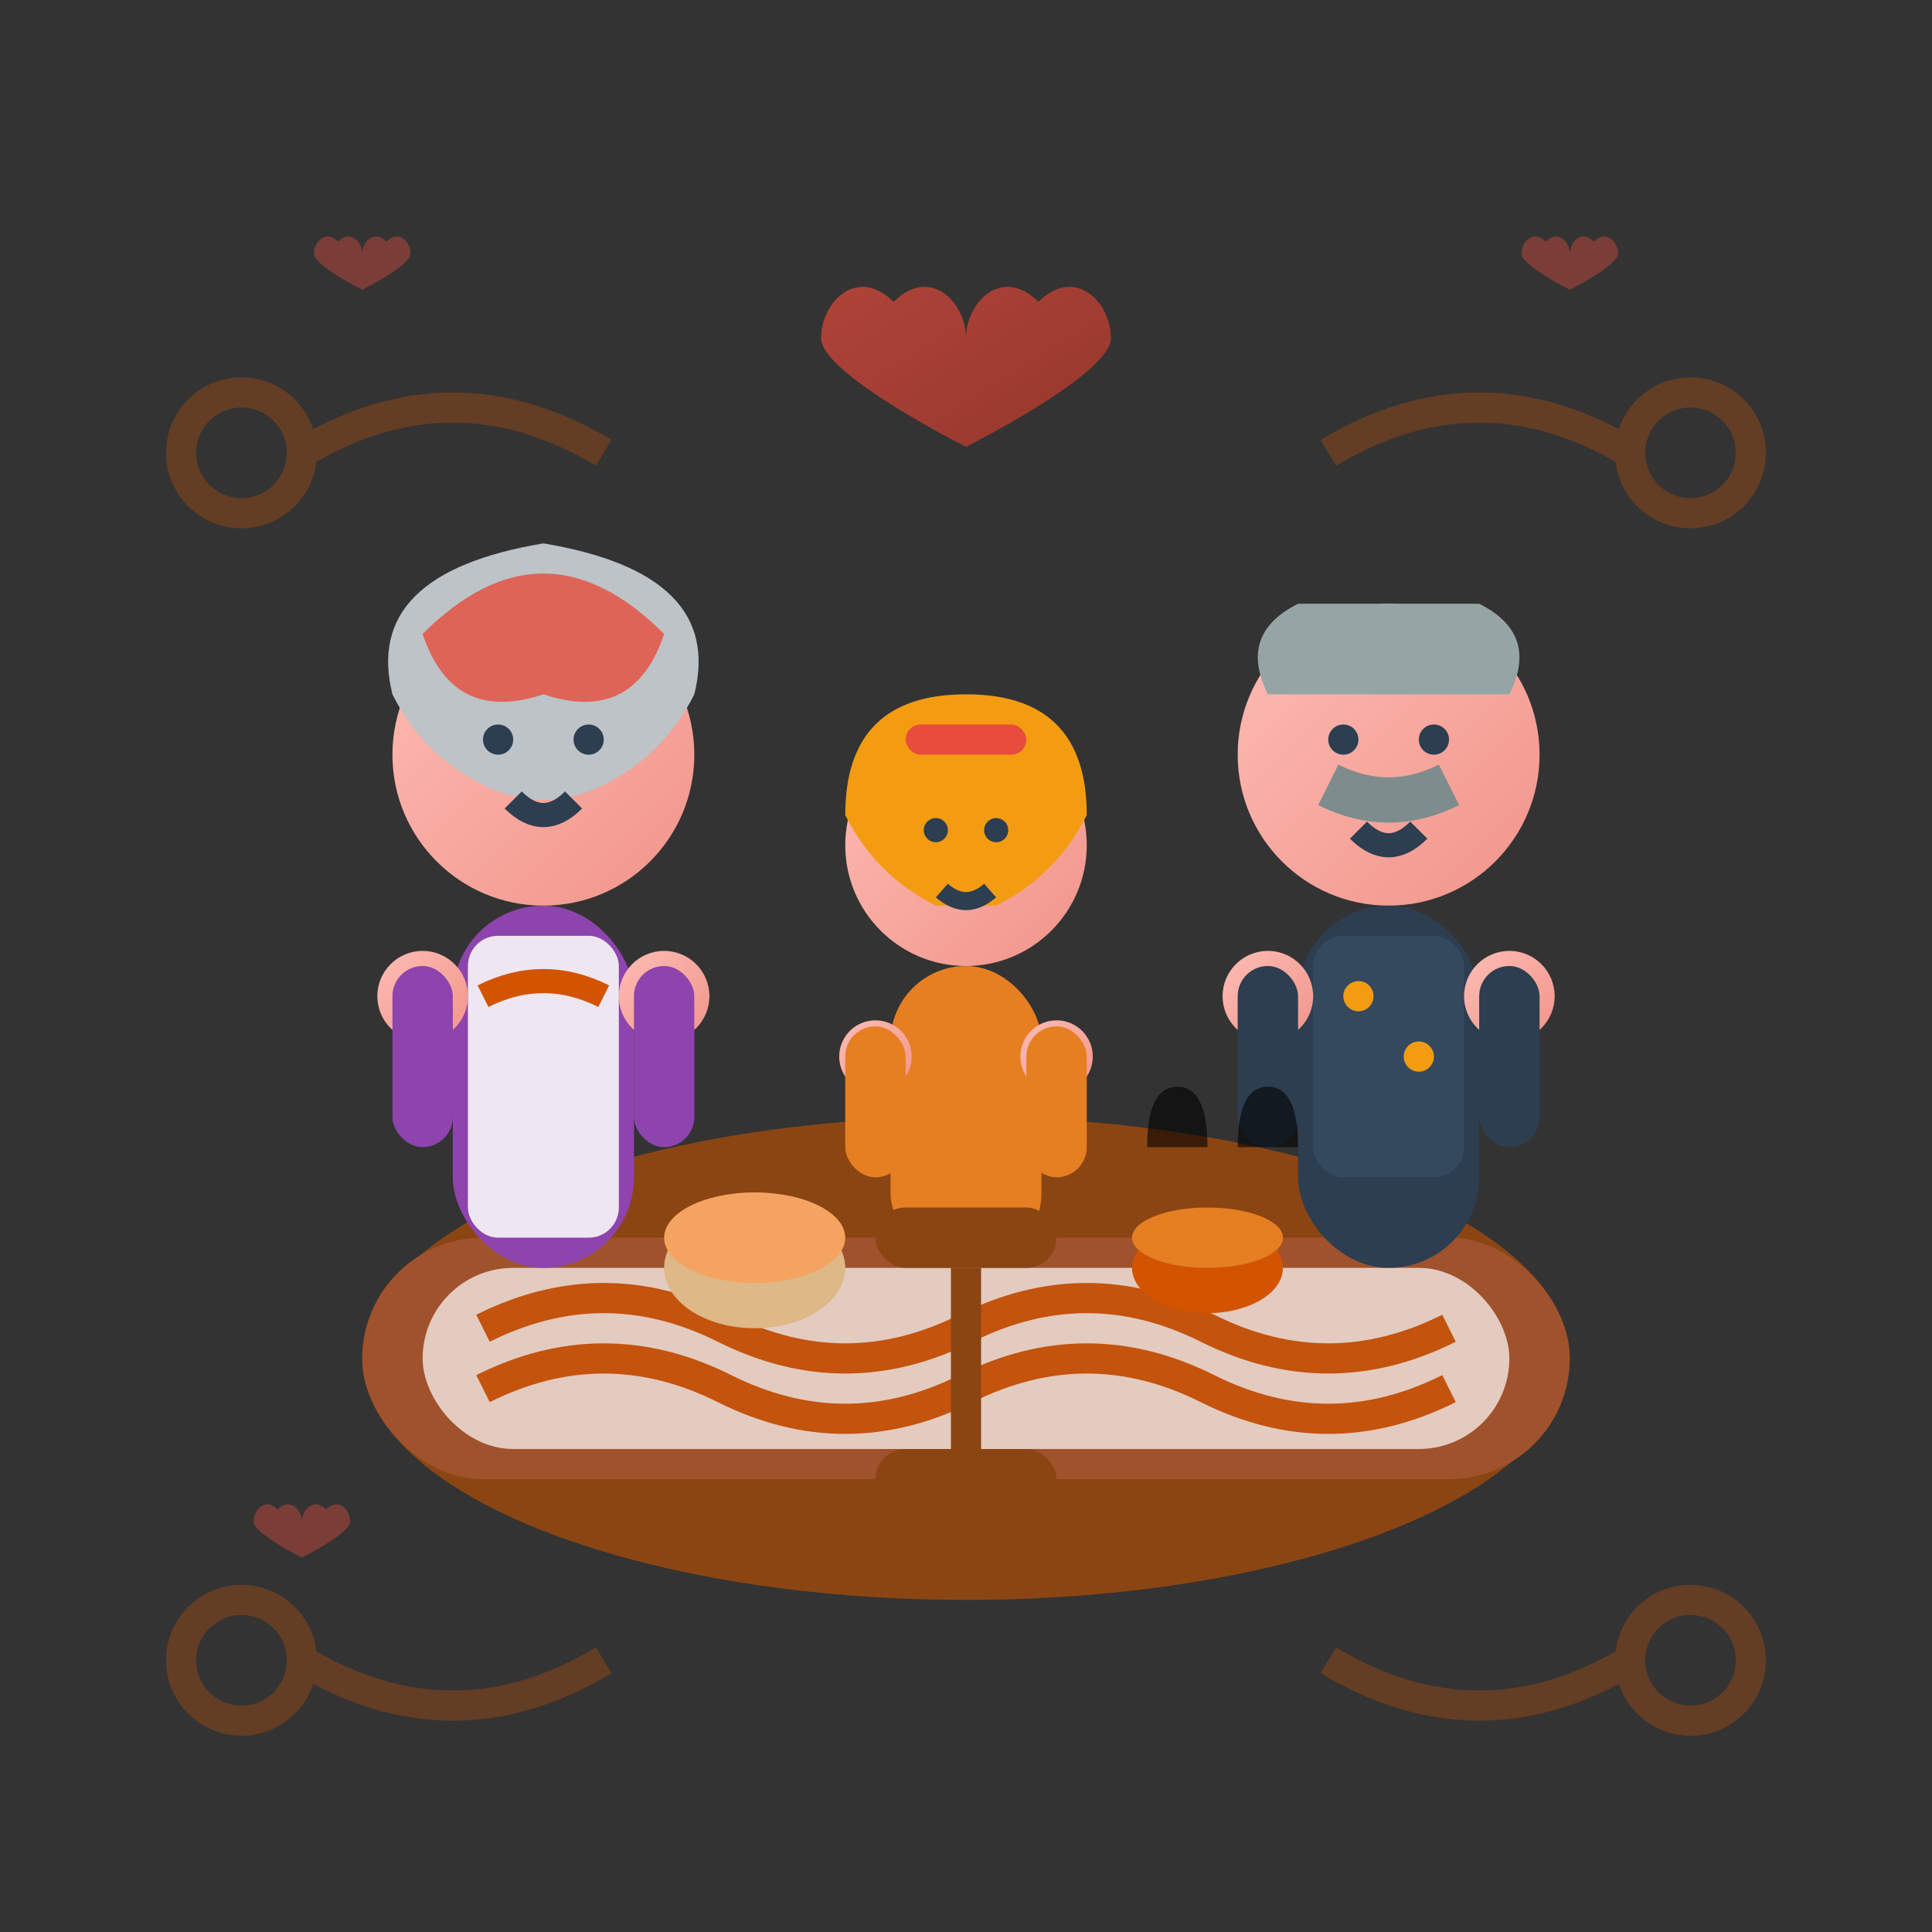 <svg xmlns="http://www.w3.org/2000/svg" viewBox="0 0 64 64" width="64" height="64">
  <rect x="0" y="0" width="64" height="64" fill="#333333" stroke="none"/>
  <defs>
    <linearGradient id="skinGradient" x1="0%" y1="0%" x2="100%" y2="100%">
      <stop offset="0%" style="stop-color:#fdbcb4;stop-opacity:1" />
      <stop offset="100%" style="stop-color:#f1948a;stop-opacity:1" />
    </linearGradient>
    <linearGradient id="heartGradient" x1="0%" y1="0%" x2="100%" y2="100%">
      <stop offset="0%" style="stop-color:#e74c3c;stop-opacity:1" />
      <stop offset="100%" style="stop-color:#c0392b;stop-opacity:1" />
    </linearGradient>
  </defs>
  
  <!-- Family gathering around table -->
  <!-- Table -->
  <ellipse cx="32" cy="45" rx="20" ry="8" fill="#8b4513"/>
  <rect x="12" y="41" width="40" height="8" fill="#a0522d" rx="4"/>
  
  <!-- Traditional tablecloth pattern -->
  <g opacity="0.7">
    <rect x="14" y="42" width="36" height="6" fill="#fff" rx="3"/>
    <path d="M16 44 Q20 42 24 44 Q28 46 32 44 Q36 42 40 44 Q44 46 48 44" 
          stroke="#d35400" stroke-width="1" fill="none"/>
    <path d="M16 46 Q20 44 24 46 Q28 48 32 46 Q36 44 40 46 Q44 48 48 46" 
          stroke="#d35400" stroke-width="1" fill="none"/>
  </g>
  
  <!-- Grandmother (left) -->
  <g transform="translate(18, 25)">
    <!-- Head -->
    <circle cx="0" cy="0" r="5" fill="url(#skinGradient)"/>
    <!-- Hair (gray/white) -->
    <path d="M-5,-2 Q-6,-6 0,-7 Q6,-6 5,-2 Q4,0 2,1 Q0,2 -2,1 Q-4,0 -5,-2" 
          fill="#bdc3c7"/>
    <!-- Traditional headscarf -->
    <path d="M-4,-4 Q0,-8 4,-4 Q3,-1 0,-2 Q-3,-1 -4,-4" 
          fill="#e74c3c" opacity="0.8"/>
    <!-- Face features -->
    <circle cx="-1.5" cy="-0.5" r="0.5" fill="#2c3e50"/>
    <circle cx="1.5" cy="-0.5" r="0.5" fill="#2c3e50"/>
    <path d="M-1 1.5 Q0 2.5 1 1.5" stroke="#2c3e50" stroke-width="0.8" fill="none"/>
    <!-- Body -->
    <rect x="-3" y="5" width="6" height="12" fill="#8e44ad" rx="3"/>
    <!-- Traditional apron -->
    <rect x="-2.5" y="6" width="5" height="10" fill="#f8f9fa" rx="1" opacity="0.9"/>
    <path d="M-2 8 Q0 7 2 8" stroke="#d35400" stroke-width="0.8" fill="none"/>
    <!-- Arms -->
    <circle cx="-4" cy="8" r="1.5" fill="url(#skinGradient)"/>
    <circle cx="4" cy="8" r="1.5" fill="url(#skinGradient)"/>
    <rect x="-5" y="7" width="2" height="6" fill="#8e44ad" rx="1"/>
    <rect x="3" y="7" width="2" height="6" fill="#8e44ad" rx="1"/>
  </g>
  
  <!-- Grandfather (right) -->
  <g transform="translate(46, 25)">
    <!-- Head -->
    <circle cx="0" cy="0" r="5" fill="url(#skinGradient)"/>
    <!-- Hair (gray/bald) -->
    <path d="M-4,-2 Q-5,-4 -3,-5 Q0,-5 3,-5 Q5,-4 4,-2" 
          fill="#95a5a6"/>
    <!-- Mustache -->
    <path d="M-2,1 Q0,2 2,1" stroke="#7f8c8d" stroke-width="1.5" fill="none"/>
    <!-- Face features -->
    <circle cx="-1.5" cy="-0.5" r="0.5" fill="#2c3e50"/>
    <circle cx="1.5" cy="-0.5" r="0.5" fill="#2c3e50"/>
    <path d="M-1 2.5 Q0 3.5 1 2.5" stroke="#2c3e50" stroke-width="0.8" fill="none"/>
    <!-- Body -->
    <rect x="-3" y="5" width="6" height="12" fill="#2c3e50" rx="3"/>
    <!-- Traditional vest -->
    <rect x="-2.5" y="6" width="5" height="8" fill="#34495e" rx="1"/>
    <circle cx="-1" cy="8" r="0.5" fill="#f39c12"/>
    <circle cx="1" cy="10" r="0.5" fill="#f39c12"/>
    <!-- Arms -->
    <circle cx="-4" cy="8" r="1.5" fill="url(#skinGradient)"/>
    <circle cx="4" cy="8" r="1.5" fill="url(#skinGradient)"/>
    <rect x="-5" y="7" width="2" height="6" fill="#2c3e50" rx="1"/>
    <rect x="3" y="7" width="2" height="6" fill="#2c3e50" rx="1"/>
  </g>
  
  <!-- Child (center, sitting on chair) -->
  <g transform="translate(32, 28)">
    <!-- Head -->
    <circle cx="0" cy="0" r="4" fill="url(#skinGradient)"/>
    <!-- Hair -->
    <path d="M-4,-1 Q-4,-5 0,-5 Q4,-5 4,-1 Q3,1 1,2 Q0,2 -1,2 Q-3,1 -4,-1" 
          fill="#f39c12"/>
    <!-- Hair ribbon -->
    <rect x="-2" y="-4" width="4" height="1" fill="#e74c3c" rx="0.5"/>
    <!-- Face features -->
    <circle cx="-1" cy="-0.5" r="0.4" fill="#2c3e50"/>
    <circle cx="1" cy="-0.5" r="0.4" fill="#2c3e50"/>
    <path d="M-0.8 1.5 Q0 2.2 0.8 1.5" stroke="#2c3e50" stroke-width="0.6" fill="none"/>
    <!-- Body -->
    <rect x="-2.5" y="4" width="5" height="10" fill="#e67e22" rx="2.5"/>
    <!-- Arms -->
    <circle cx="-3" cy="7" r="1.2" fill="url(#skinGradient)"/>
    <circle cx="3" cy="7" r="1.2" fill="url(#skinGradient)"/>
    <rect x="-4" y="6" width="2" height="5" fill="#e67e22" rx="1"/>
    <rect x="2" y="6" width="2" height="5" fill="#e67e22" rx="1"/>
  </g>
  
  <!-- Chair for child -->
  <g transform="translate(32, 40)">
    <rect x="-3" y="0" width="6" height="2" fill="#8b4513" rx="1"/>
    <rect x="-0.5" y="2" width="1" height="8" fill="#8b4513"/>
    <rect x="-3" y="8" width="6" height="2" fill="#8b4513" rx="1"/>
  </g>
  
  <!-- Traditional Polish food on table -->
  <!-- Bread -->
  <ellipse cx="25" cy="42" rx="3" ry="2" fill="#deb887"/>
  <ellipse cx="25" cy="41" rx="3" ry="1.5" fill="#f4a460"/>
  
  <!-- Bowl of soup -->
  <ellipse cx="40" cy="42" rx="2.5" ry="1.5" fill="#d35400"/>
  <ellipse cx="40" cy="41" rx="2.5" ry="1" fill="#e67e22"/>
  
  <!-- Steam from soup -->
  <g opacity="0.6">
    <path d="M38 38 Q38 36 39 36 Q40 36 40 38">
      <animateTransform
        attributeName="transform"
        type="translate"
        values="0,0; 0,-3; 0,0"
        dur="2s"
        repeatCount="indefinite"/>
    </path>
    <path d="M41 38 Q41 36 42 36 Q43 36 43 38">
      <animateTransform
        attributeName="transform"
        type="translate"
        values="0,0; 0,-4; 0,0"
        dur="2.3s"
        repeatCount="indefinite"/>
    </path>
  </g>
  
  <!-- Traditional decorative elements -->
  <!-- Folk pattern border around the scene -->
  <g opacity="0.3">
    <circle cx="8" cy="15" r="2" fill="none" stroke="#d35400" stroke-width="1"/>
    <circle cx="56" cy="15" r="2" fill="none" stroke="#d35400" stroke-width="1"/>
    <circle cx="8" cy="55" r="2" fill="none" stroke="#d35400" stroke-width="1"/>
    <circle cx="56" cy="55" r="2" fill="none" stroke="#d35400" stroke-width="1"/>
    
    <!-- Connecting patterns -->
    <path d="M10 15 Q15 12 20 15" stroke="#d35400" stroke-width="1" fill="none"/>
    <path d="M44 15 Q49 12 54 15" stroke="#d35400" stroke-width="1" fill="none"/>
    <path d="M10 55 Q15 58 20 55" stroke="#d35400" stroke-width="1" fill="none"/>
    <path d="M44 55 Q49 58 54 55" stroke="#d35400" stroke-width="1" fill="none"/>
  </g>
  
  <!-- Love/warmth symbols -->
  <g transform="translate(32, 10)">
    <path d="M0,2 C0,0 -2,-2 -4,0 C-6,-2 -8,0 -8,2 C-8,4 0,8 0,8 C0,8 8,4 8,2 C8,0 6,-2 4,0 C2,-2 0,0 0,2 Z" 
          fill="url(#heartGradient)" transform="scale(0.6)" opacity="0.7"/>
  </g>
  
  <!-- Small hearts floating around -->
  <g opacity="0.4">
    <path d="M0,1 C0,0 -1,-1 -2,0 C-3,-1 -4,0 -4,1 C-4,2 0,4 0,4 C0,4 4,2 4,1 C4,0 3,-1 2,0 C1,-1 0,0 0,1 Z" 
          fill="#e74c3c" transform="translate(12,8) scale(0.4)"/>
    <path d="M0,1 C0,0 -1,-1 -2,0 C-3,-1 -4,0 -4,1 C-4,2 0,4 0,4 C0,4 4,2 4,1 C4,0 3,-1 2,0 C1,-1 0,0 0,1 Z" 
          fill="#e74c3c" transform="translate(52,8) scale(0.4)"/>
    <path d="M0,1 C0,0 -1,-1 -2,0 C-3,-1 -4,0 -4,1 C-4,2 0,4 0,4 C0,4 4,2 4,1 C4,0 3,-1 2,0 C1,-1 0,0 0,1 Z" 
          fill="#e74c3c" transform="translate(10,50) scale(0.4)"/>
  </g>
</svg>
